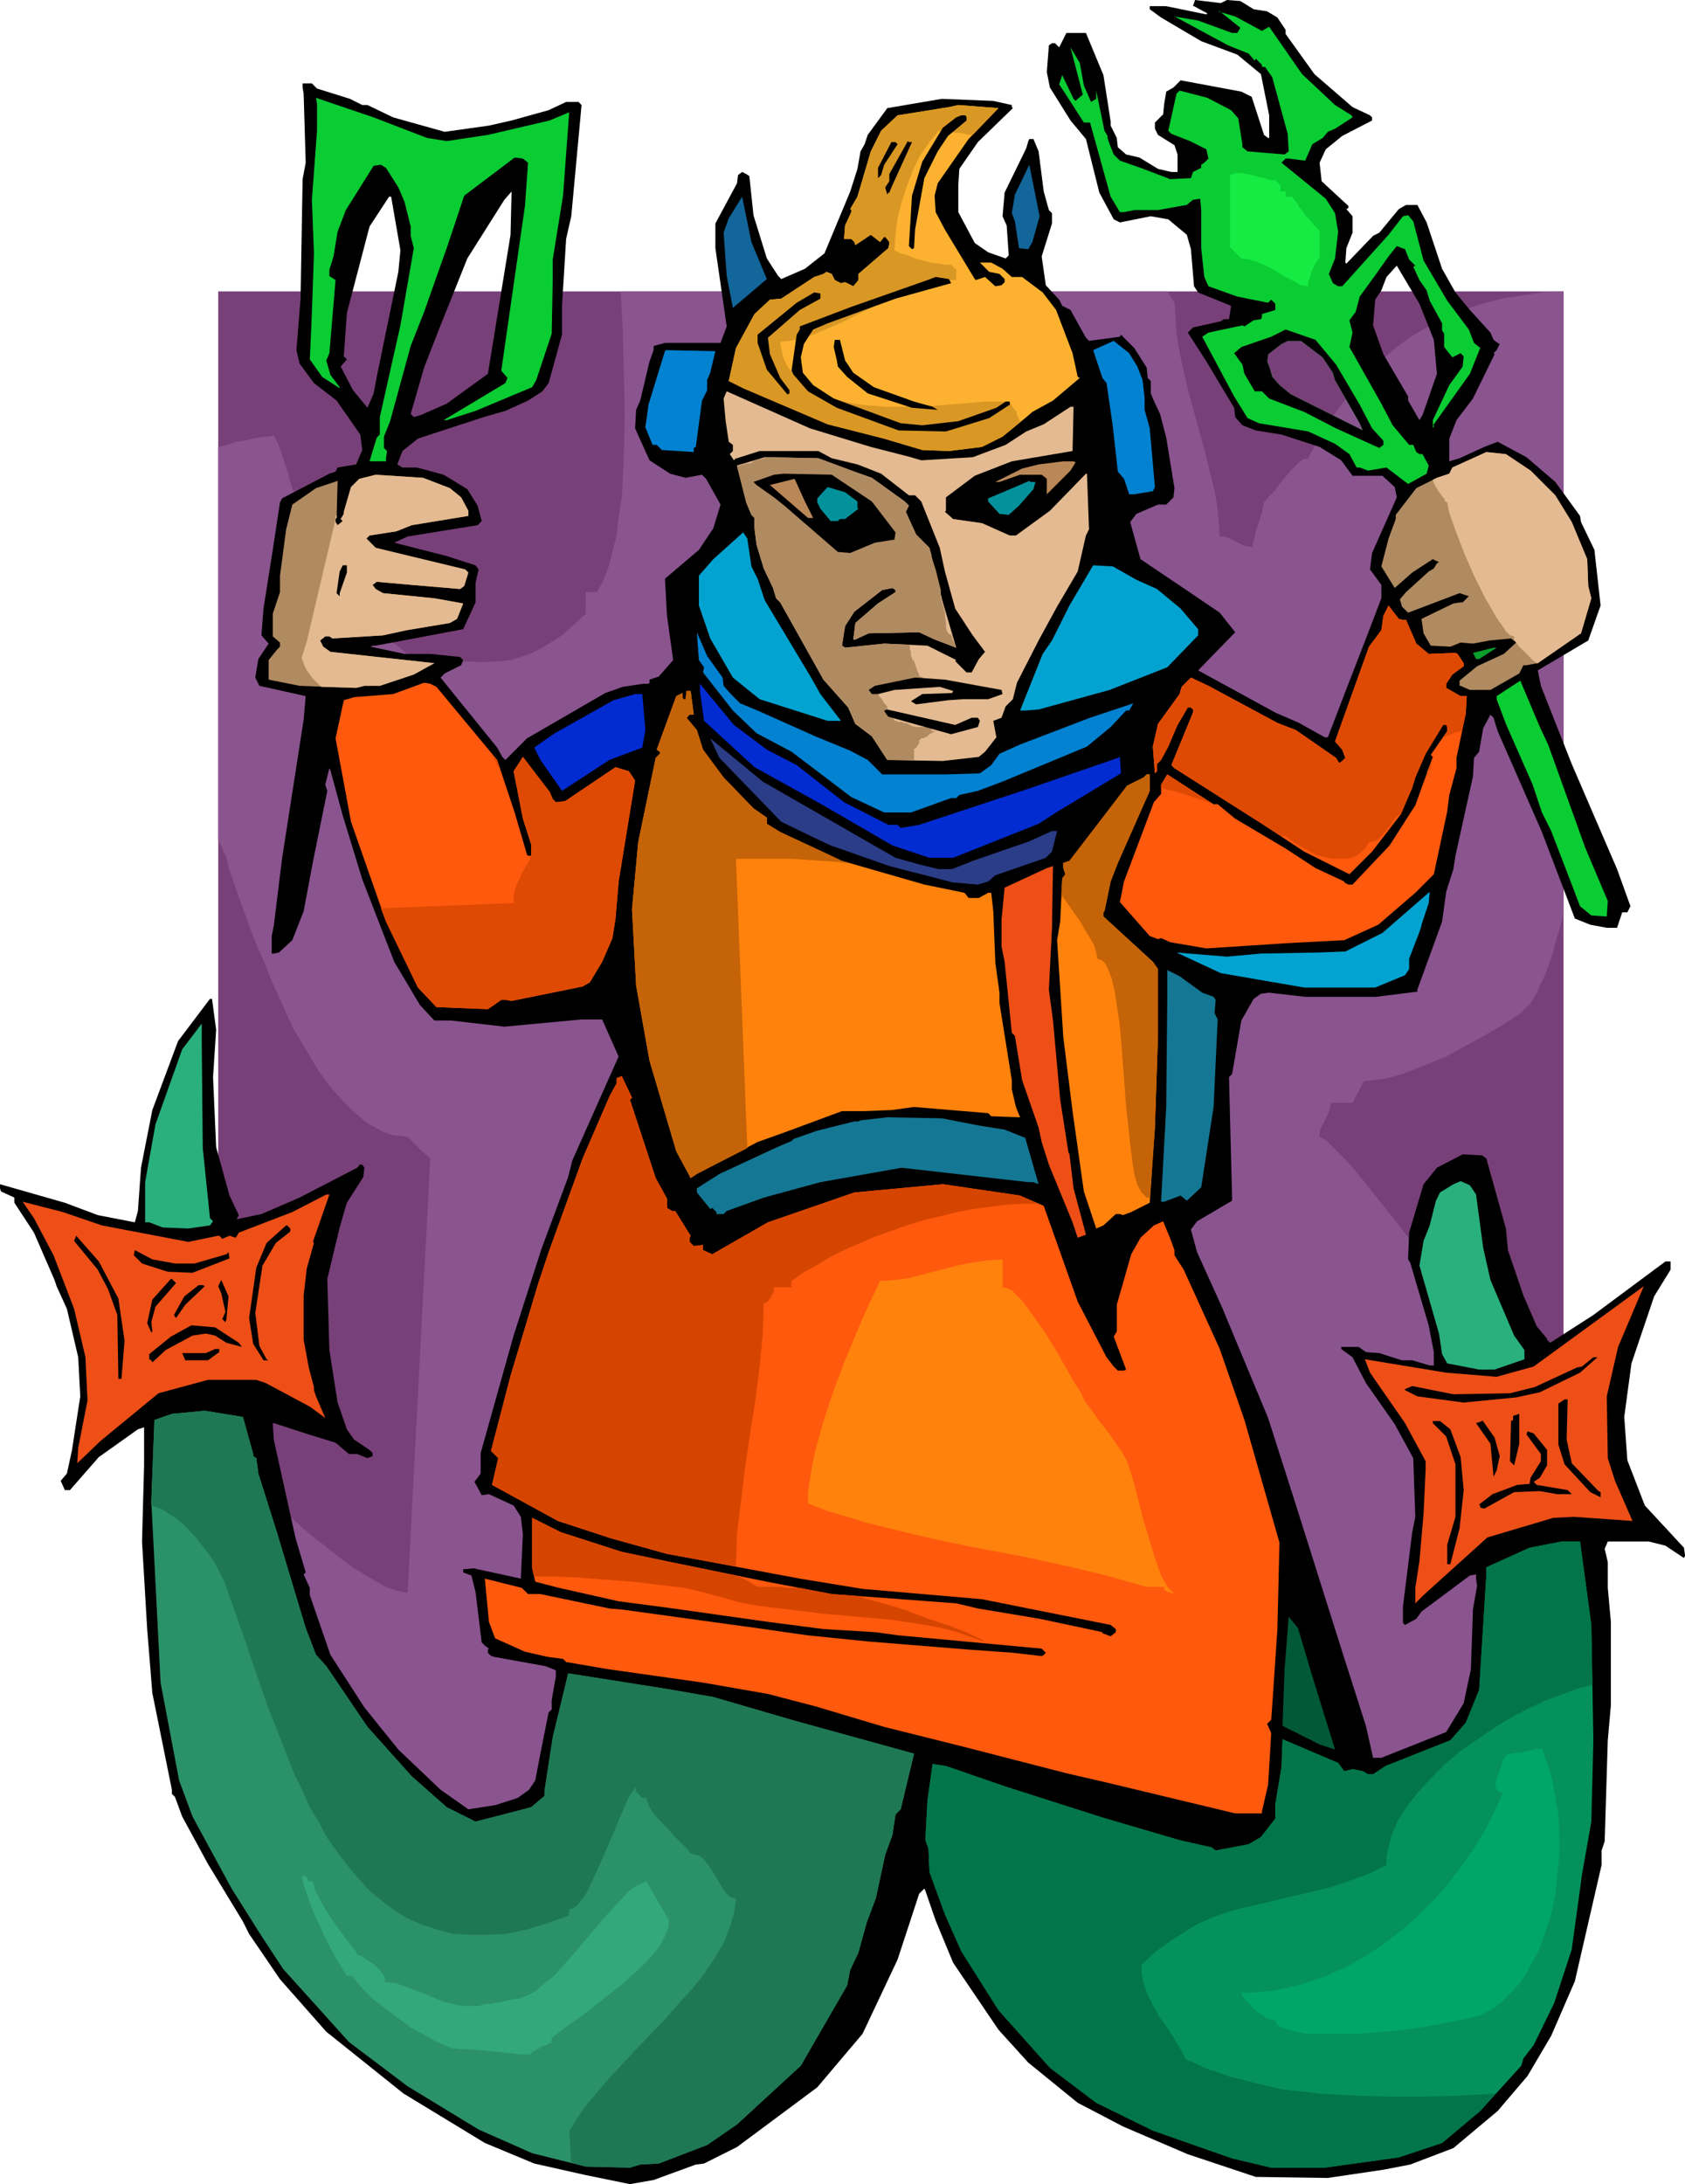 <svg xmlns="http://www.w3.org/2000/svg" fill-rule="evenodd" height="7.064in" preserveAspectRatio="none" stroke-linecap="round" viewBox="0 0 1637 2121" width="5.452in"><style>.pen1{stroke:none}.brush3{fill:#000}.brush4{fill:#0acc33}.brush8{fill:#0282d1}.brush9{fill:#e3ba91}.brush10{fill:#b08a61}.brush11{fill:#ba8757}.brush13{fill:#02a3d1}.brush14{fill:#ff590d}.brush16{fill:#022bd1}.brush17{fill:#ff820d}.brush19{fill:#ed4f17}.brush20{fill:#147894}.brush21{fill:#29b07d}</style><path class="pen1" style="fill:#784078" d="M212 283h1307v1480H212V283z"/><path class="pen1" style="fill:#8a548f" d="M603 283h531l7 11 1 14 1 15 2 14 3 15 7 30 8 29 8 29 7 29 3 13 2 13 1 13 1 13h4l4 1 4 2 4 2 4 2 4 2 4 1h4v-4l2-5 1-6 2-6 2-6 2-6 1-5 1-5 4-5 6-6 5-7 6-7 6-7 6-6 5-4 5-1 10-19 11-18 12-16 12-16 13-14 14-13 14-12 15-11 16-9 17-9 17-7 18-6 19-5 19-3 20-3 21-1v603l-3 13-4 13-3 12-4 12-4 11-5 10-4 9-5 8-11 11-14 9-17 10-20 11-20 11-22 9-21 8-10 3-10 2-9 1-8 1-11 21h-21l-1 5-1 4-2 4-2 4-2 4-2 4-1 4v4l2 1 4 2 4 4 5 5 13 13 15 18 35 44 39 52 39 53 34 49 13 21 12 18 7 14 5 8 1 3 1 2 2 3 1 3 1 3 2 3 1 4 1 3v333H212v-357l16 16 21 20 24 23 27 24 14 11 14 11 13 10 13 8 12 7 11 6 10 3 9 2 22-422-11-10-11-11-8-1-8-1-8-3-7-4-8-4-7-6-7-6-7-7-14-15-13-18-12-20-12-20-10-22-10-22-9-22-9-21-14-38-10-29-1-4-1-3-1-4-1-4-2-3-1-4-2-3-2-4V434l9-2 8-3 8-1 8-2 6-1 6-1h5l4-1 5 10 4 12 4 12 4 14 4 12 4 12 4 9 4 6h11l1 6 2 10 4 13 3 14 4 14 4 13 2 10 1 6 11 11h22l1 4 4 4 5 4 6 4 6 4 5 4 4 4 1 4 27 1 23 2 21 1 20-1 9-1 10-3 9-3 10-5 10-6 11-7 11-10 12-11v-21h11l6-11 5-13 4-15 4-16 2-18 3-18 1-20 1-20 1-42-1-41-1-41-2-37z"/><path class="pen1 brush3" d="m1192 0 13 1 13 8 13 2 10 6 8 12v4l28 39 37 32 17 8 2 2v3l-29 15-16 13-6 13 2 18 26 24v2l-2 1 6 7v16l-6 15-1 14 1 1 26-27 6-3 19-23 7-4h11l9 17 15 45 13 23 14 17 20 22 3 7 4 3 2 1-3 6-3 3 1 1-21 43-16 21-7 18v22l10-3 24-11 13-5 28 15 28 24 24 33 1 6 13 27 6 54-12 34-49 29 3 15 30 76 44 102 13 36-3 6h-5l-5 15h-10l-16-3-15-6-32-84-43-98-4-13-3-3-7 13-4 23-5 6-1 18-17 77-2 13-7 22-4 29-24 66v2l-40 5h-69l-35-4-8 1-7 5-12 21-9 52-3 3 3 117v3l-34 20-6 8 6 22 24 53 45 108 24 75 48 152 23 72 7 31h8l63-25 17-28 7-33 2-58 4-23-1-7v-4l-6 1-47 35-5 7-11 6-2-2v-16l9-72 3-15-2-57-18-33-28-40-13-25-11-8v-2h17l7 5 13 1 22 7h10l17 5h4v-13l-5-26-18-61-2-3 1-26 14-47 13-16 25-13 19 1 4 3 19 68 2 21 15 44 13 30 10 12v1l3 3 42-27 70-52h5v8l-16 26-22 65-7 52 3 42 17 44 38 41 1 7v1l-1 2-18-12-16-4h-40l-3 7 3 13v25l3 33v81l-3 34-3 98-3 9v14l-26 113-23 53-23 39-29 34-43 36-42 16-26 5-54 8-70-1-66-22-63-27-44-23-48-39-29-32-44-65-17-41-10-29-1-2-5 5-21 64-34 72-44 52-78 58-32 16-8 1-41 15-23 4-44-9-49-11-48-20-79-48-75-60-45-51-30-44-6-12-34-56-25-46-7-19-3-3v-4l-19-94-5-62-5-85 2-74v-37l-6 2-38 27-28 32h-5l-4-9 6-7 5-23 8-52-2-38-11-47-10-22-2-6-20-46-19-29v-5l-13-6-1-3v-4l63 18 32 12 36 7 3-11 3-42 11-56 25-67 31-41h2l4 30-3 46 3 68 13 47 9 19-2 4 24-5 37-16 56-29 2-2v-1h3l2 3-1 9-16 25-7 24-12 50 2 69 8 51 9 26 7 10 15 10 3 3v3l-5 2-10-4h-8l-13-11-26-8-34-11h-1l1 16 21 95 10 34-2 2 6 13v7l20 58 33 51 33 41 41 39 27 19 26-4 22-7 11-8 6-9 5-26 8-40 3-3v-9l4-23v-6l-10-4-50-9-3-1-3-3v-3l1-1-4-3-3-3-6-49-4-16-8-3v-3l10-1 46 10 2-43-2-17-7-11-24-11-7 1-7-13 6-8v-20l32-114 27-84 26-70 4-16 45-101-16-36h-20l-75 7-52-6h-16l-14-15-25-42-31-80-19-62-12-44-1-2-4 16 2 6-14 69-9 48-11 28-13 12-5 1h-2v-17l2-10 8-65 21-135 2-23-45-10-4-8 3-18 10-15-7-8 2-26 9-57 7-46 2-4 46-24 6-2 2-4 18-3 6-14-2-15-23-33-22-17-14-19-3-13 4-50 2-116 3-16-2-67-1-6v-4h9l5 5 32 10 12 6h5l25 12 50 14 43-6 22-5 36-10 17-8h12l3 3-10 108-5 22-4 65v28l-13 47-6 8-14 9-22 10-21 6-49 16-15 5-15 12-5 13 5 3h14l26 7 23 14 10 16 4 15-4 4-68 11-13 6 51 13 28 9 3 4-3 13v19l-12 26-85 16h-3l-2 1 33 7h25l29 3 3 3-2 5-16 8-4 4 55 68 5 9 3 3 21-21 76-44 17-6 20-3h5l1-1v-3l9-3 14-16-6-43-2-36 33-28 14-21 7-23-14-25-4-4-16 3-15-4-20-13-14-31 1-18 4-9 9-38 4-11v-4l11-3h54l6-16-11-76v-24l21-39 1-8 4-3 4 2 3 2 4 38 13 42 11 17 3 3 23-10 19-15 25-60 7-22 3-17 4-7 3-9 19-26 53-9 50 2 18 4v2l1 1-34 33-18 26-1 16v26l16 30 13 9 17 6 3-3-2-29-4-9 2-23 21-43 2-7 1-2h4l5 12 5 39 5 18 3 3v10l-10 32 4 28 13 14 3 6 8 4 15 27 3 3 30-4 1-2 13 13 12 19 1 10 3 3v12l2 5 7 15 6 23 8 49-1 9-7 7h-8l-21 9-6 8 10 36 49 33 28 19 15 19-36 37 75 41 23 10 25 14h3l20-52 19-49 13-34v-13l-11-15 2-16 24-54-2-10-12-11h-29l-11-15-21-13-37-12-25-4-13-5-7-8-1-9-27-45-18-28 5-5 27-6 3-2h5l2-13-32-13-4-6-3-36-4-14-18-15-17-3-30 6-6-3-14-26-13-52-15-18-20-32-3-15 2-26 3-2h3l4 4 7-14h19l17 41 7 45v4l6 12v1l1 8 8 7 13 3 18 11 13 3h6v-17l-3-9-16-10-3-6v-6l8-8 1-10 2-12 7-4 7-7 59 11 10 5 12 37 4 3h1v-22l-8-40-23-19-35-13-39-23-11-8V6h16l39 8 1-1-13-7h-1l2-6 25 3 6-3zm93 347 10 15 2 7 24 42 3 7-70-35-11-9-7-8-3-10-2-5 1-7 13-10 6-3h13l21 16zm-811 16-40 29-25 11-7 2-3-3 13-45 14-36 28-70 36-57 7-8-1 42-22 135zm919-33 3 33-8 23-6 17-3 5-11-19v-4l-24-41-10-28 2-25 6-9 5-13 10-11 22 37 14 35zM389 243l-2 21-21 102-3 16-6 14-14-17-12-23 6-7-3-3 3-42 22-84 19-29h2l9 52z"/><path class="pen1 brush4" d="m1226 30 7-4 32 46 32 30 16 10 1 2-17 11-7 3-5 6-10 6-7 16-16-2h-3l-4 4 43 35 9 14 3 18-3 26-6 15 4 9 5 3h4l45-50 14-18 5-1 5 6 10 38 23 39 21 28 5 13 5 4 1 1-10 25-35 49-1 1h1v2h-1v-7l16-34 13-18 1-10-3-3-8 4-8-10v-13l-2-3v-7l-12-22-3-10-7-10-6-13 2-1-6-6-4-10-8-3-8 10-12 17-16 22-4 15-6 8 3 12-3 14 31 55 11 21 16 19h4l3 7 3 2h3l6 11-2 8-18 10-21-16-18 3-8-3h-3l-7-13-14-10-26-12-48-8-11-5-13-21-31-58 6-4 33-7 2 1 9-6 7-1 1-2v-3l13-4v-6l-4-4-3 3-30-6-28-10-4-9-3-28v-37l-1-11-7 1-6 5-28 5h-23l-10 2h-4l-9-15-20-72h-6l-18-28-6-9 3-9 11 23 2 2 2-2 5-4-12-46 9 15 4 22 7 16 5-3v-8l8 39 3 5v2l2 6 4 10 6 6 20 7 29 11 20-1 2-6 8-4v-3l3-2 4-4-2-9-16-8-18-7-3-3 8-36 3-3 27 7 23 12 7 8 4 25v3l5 4 36 3 4-3-1-17-15-55-7-10h-3v-2l-6-6-1 2-6-7-20-8-50-27-2-1 23 4 33 12h5l3-5-20-16h-2l17 5 26 14zm59 317 10 15 2 7 24 42 3 7-70-35-11-9-7-8-3-10-2-5 1-7 13-10 6-3h13l21 16zM415 134l19 3 40-6 60-14 19-8-6 81-10 62v19l-1 53-15 45-4 7-55 23-28 9h-3l60-36 2-5-6-7 23-160 3-42-5-4-8-1-49 37-16 48-23 65-13 33-20 73-6 15v11l3 3-1 7v3h-16l7-23 3-3v-17l20-89 13-75-3-12v-9l-6-24-6-14-12-19-5-3-7 1-27 43-8 21-4 24-4 13v6l6 4-6 71-3 7 4 14 9 12v1l-17-11-12-17 2-45 2-58-2-52 5-67v-26l-1-6 56 19 52 20z"/><path class="pen1" style="fill:#fcb230" d="m941 135-30 43-3 12 1 16 9 17 29 48 1 1 9-3 10 9 6-1 3-3v-3l-5-5-10-2-9-9h11l11 6 9 8h10l20 15 13 17 16 42 5 23 2 1-26 22-20 11-7 6-22 18-20 10-32 4-26-1-37-11-55-14-82-35-14-7 7-32 18-33 15-14 11-1 32-21 9-3 3-2 5 2 3 6 6 3 4-1 8 4 5-6v-6l29-25 1-5v-1l-4-5h-1l-4 5-9-7-15 10-1-3-3-3h-7l1-13 6-13v-2l-1-1 7-12 13-44 10-20 16-15 50-8 9-2 39 3-29 30z"/><path class="pen1" style="fill:#d99724" d="m991 410-17 14-20 10-32 4-26-1-37-11-55-14-82-35-14-7 7-32 18-33 15-14 11-1 32-21 9-3 3-2 5 2 3 6 6 3 4-1 8 4 5-6v-6l29-25 1-5v-1l-4-5h-1l-4 5-9-7-15 10-1-3-3-3h-7l1-13 6-13v-2l-1-1 7-12 13-44 10-20 16-15 50-8 9-2 39 3-25 26h-4l-4-1-4-1h-5l-4-1h-4l-4-1h-4l-9 11-9 13-7 14-6 16-5 15-4 16-2 16-1 15 6 3 7 2 7 3 8 2 7 2 8 1 6 1h6l5 5v10h-11l-11 2-11 3-11 4-23 10-22 11-22 11-21 9-10 4-10 3-10 2-9 1 1 7 2 8 3 7 4 6 5 7 5 5 7 5 7 3 10 5 11 3 12 3 11 2 24 2h24l24-1 25-2 24-2h23l2 2 1 2 2 3 2 2 1 3 1 3 1 2 1 3z"/><path class="pen1 brush3" d="M939 114v3l-18 15-10 15-13 26-9 50-1 18-2 1-3-3 3-49 10-33 20-33 13-10 5-2h4l1 2zm-53 24-20 44-2 5h-1l-1 2-2-7 4-6v-7l18-32 1 1h3zm-14 2-13 20-3 10-3 3v-10l13-25h4l2 2z"/><path class="pen1" d="m1003 235-4 7-9-1-4-26-3-8 3-18 14-29 10 50-7 25zm-258 36-33 28-6-31-3-42 5-14 13-21 9 44 15 36z" style="fill:#126699"/><path class="pen1 brush3" d="m924 275-54 15-66 24-14 6-9 14-3 13 2 15 10 12 20 13 65 24 21 2 35-4 37-13 9-6h4v3l-20 13-42 13-46-1-60-22-28-16-14-16-2-4 5-35 3-5v-3l50-19 74-26 8-3 13 2 2 4z"/><path class="pen1 brush3" d="m797 290-20 11-31 27 2 16 10 23 9 12v3l-2 1-20-24-9-26v-8l38-31 17-10 6 1v5zm501 64 23 39 12 23 11 12v4l-4 3-42-19-31-16-34-13-7-7h-7l-10-17-2-9-8-11 7-6 29-10 14-7 29 10 20 24zm-13-7 10 15 2 7 24 42 3 7-70-35-11-9-7-8-3-10-2-5 1-7 13-10 6-3h13l21 16zm-464 3 8 12 20 14 39 14 18 5 5 3-25-2-43-14-20-16-9-10-1-6-3-13 1-7h5l5 20z"/><path class="pen1 brush8" d="m1105 356 5 13 2 17v12l5 18 5 57-2 4-18 3h-5l-5-15-6-7-5-45-6-41-4-5-9-27 20-9 15 12 8 13zm-415 6-3 7v10l-5 10-6 45-2 1v4l-31-2-5-5h-4l-7-17 3-22 16-52 1-1 48 1-5 21z"/><path class="pen1 brush9" d="m846 434 39 10 10 3 50-3 32-12 20-13 17-7 26-17h3l-1 43-59 10-36 14-28 21v13l-1 1 8 7 28 4 27 12h6l33-24 35-36h1l2 54-3 6-8 35-20 34-18 33-21 41-4 16-7 7-4 11-8 3 3 16-11 14-6 5-35 4-54-1-15-23-16-12-7-16-24-27-42-75-4-4-3-10-9-19-7-23-2-16v-10l-3-3-5-12-9-36 27-8 52 1 35 13 17 6 32 23 4 4-3 6 10 22 13 13 13 53 13 44-21-8-15-7-49 1-13 6h-2l2-16 22-19 17-11v-2l-3-2-10 2-27 21-9 14-3 19 3 2 38-4 42 2 28 14-1 1 11 11h5l7-13 6-7-12-16-17-26-10-36-5-23-18-45-6-6h-6l-27-21-23-9-25-6-13-7h-57l-22 7h-1l-2 2-4-6 3-3v-6l-4-3-3-20-2-22 3-7 81 36 59 18z"/><path class="pen1 brush10" d="M888 738h-26l-15-23-16-12-7-16-24-27-42-75-4-4-3-10-9-19-7-23-2-16v-10l-3-3-5-12-9-35 2-1h1l2-1h2l1-1h5l1-1 2-1 2-1 2-1h3l3-1 3-1h4l46 1 35 13 17 6 32 23 4 4-3 6 10 22 12 12 1 2 1 3 1 3v3l1 2 1 3 1 3 1 3 5 20v7l1 2v3l1 2 1 4 1 4v4l1 5v5l1 4 2 3h2v1l1 1v2l1 2 1 2 1 2v2l1 1-21-8-15-7-49 1-13 6h-2l2-16 22-19 17-11v-2l-3-2-10 2-27 21-9 14-3 19 3 2 38-4 24 1 1 1v4l1 2v4l1 2v1l1 1 1 1 1 3 1 3 1 3 1 2 1 2v2h2l1 1h1v1l1 1 1 1 1 1h-6l-6 1-7 1-6 1-6 2-6 1-5 1h-6v2l1 2 1 3 2 2 2 3 1 2 2 2 1 1v5l1 1 1 1 1 1 1 1 1 2 1 1 1 1v1h2l1 1h4l2 1h2l2 1h1l1 1 2 1 4 1h11l2 1h2v3h5-1l-2 1-2 1-2 1-2 2-2 1-2 1h-2l-2 2v3l-1 1-1 1v1l-1 1-1 1h-1v11zm-60-288-18-5 2 1h3l2 1h2l2 1h3l2 1 2 1zm659 7 24 24 16 26 15 36 1 26 3 12-10 34-42 29-11 2h-3l-4 8-28 16h-20l-9-4h-1v-5l17-14 26-12 12-11-5-4-21 2-16 3-12-1-10 4-19-1-7-12-2-14 31-15 7-1h2l6-6-9-3-50 19-6-6-2-7 6-7 22-20 5-3 3-5 2-1-6-3-20 13-17 15-13-21 7-27 7-19v-4l20-26 20-10 12-4 3-6 33-15 19 2 24 16z"/><path class="pen1 brush11" d="m1045 449-5 8-23 23v-15l-5-4h-21l-20 7h-4l26-13 16-4 24-3h10l2 1z"/><path class="pen1 brush3" d="m847 487 23 30-1 7-19 3-24 10-12-1-52-45-10-8-17-12-3-3 20-7 9-1 47 1 39 26z"/><path class="pen1 brush10" d="m437 474 11 9 7 13v5l-55 9-15 6-26 4-3 3 9 9 87 21 3 3-4 13-4 3-47-4-34-3-4 3 3 4 7 4 50 5 28 5-6 15-7 4-42 7-23 5-49 3-3-2h-4l-5 4 3 6 7 5 46 5 55 6-20 11-33 11h-15l-8 2-55-2-30-6v-19l8-10 3-3v-4l-7-6v-22l7-21v-16l6-45 6-24 23-16 21-7-1 36-1 1v3l2 3 5-4-2-2 3-5v-2l7-24 8-8 16-4 46 3 26 10z"/><path class="pen1 brush9" d="m437 474 11 9 7 13v5l-55 9-15 6-26 4-3 3 9 9 87 21 3 3-4 13-4 3-47-4-34-3-4 3 3 4 7 4 50 5 28 5-6 15-7 4-42 7-23 5-49 3-3-2h-4l-5 4 3 6 7 5 46 5 55 6-20 11-33 11h-15l-8 2-34-1-3-3-3-3-3-3-2-3-3-4-2-4-1-3-2-5 5-16 4-17 4-17 4-17 4-17 4-17 4-17 4-17v3l2 3 5-4-2-2 3-5v-2l7-24 8-8 16-4 46 3 26 10zm-110 23v6l-1 1v-3l1-1v-3z"/><path class="pen1 brush11" d="M790 503h-5l-37-32 16-4 8-2 10 22 8 16z"/><path class="pen1" d="m1006 468-2 7-14 16-10 9-9-1-11-12v-3l26-11 14-6 1 1h5zm-173 19v6l1 1-13 10h-5l-2 2h-7l-10-12-3-6v-4l10-11 17 5 12 9z" style="fill:#03929c"/><path class="pen1 brush13" d="m730 550 6 12 7 21 45 75 9 16 20 26h-13l-66-21-26-21-22-38-11-32v-29l14-16 29-26 4 6 4 27z"/><path class="pen1 brush3" d="m337 556-7 20v3l-3-3 3-21 3-6h4v7z"/><path class="pen1 brush13" d="m1104 563 20 9 23 19 17 20v6l-30 31-56 22-69 19-13 1h-5l8-20 14-35 9-13 17-34 23-39 19 1 23 13z"/><path class="pen1 brush14" d="M1363 602h3l10 23 12 10 26-1 2 1 6 9v3l-11 8-6 9v4l14 8h6l-1 17-9 43v10l-7 26-2 16-13 61-18 18-36 31-33 15-57 3-77 5-35-6-9-4-3 1-8-3-29-33 4-20 29-77 7-8v-9l6-10 45 29h4l17 14 49 29 29 19 28 13v1l4 2h4l36-38 25-39 17-47-2-2 16-23v-4l-1-2h-3l-17 28-10 23-3 10-12 27-27 35-22 22-44-22-41-27-85-54-3-3 21-51v-3l-2-2h-3l-10 17-9 21-7 13-4 4v7l-2 2-2-26 5-22 21-29 2-7 9-9 17 8 67 36 18 7 39 27 3 5 3-2 3-3-3-8-7-8 33-92 12-16 2-14 5-10 10 13 4 1z"/><path class="pen1 brush8" d="m702 658 1 8 7 8 9 9 17 7 56 25 34 14 17 9 14 14h62l33-1 11-8 8-11 20-9 68-26 42-14-4 7h-3l-15 16-23 19-82 34-24 9-18 4-3 3h-5l-39 14h-26l-32-15-58-44-34-18-23-22-29-37 1-5-5-7-2-27 10 23 15 21z"/><path class="pen1" style="fill:#0a9e2b" d="M1437 640h-3l-3-6 20-5h3l-17 11z"/><path class="pen1 brush3" d="m973 670 1 4-14 5h-25l-14 1-31 4-5-3 11-7 29-1 1-2-13-4-44 3-16 4h-6l-3-4 6-4 39-8 29 2 55 10z"/><path class="pen1 brush4" d="m1504 723 36 100 22 52-1 15-15-1-11-9-8-21-20-52-9-18-9-27-26-59-9-24v-3l23-15 19 45 8 17z"/><path class="pen1 brush14" d="m424 667 59 71 17 51 12 41 1 1h3v-11l-8-25-9-46 9-14 26 34 3 7 3 3 9-1 49-33 13 4 6 9-16 98-3 36-3 19-10 23-12 20-7 4-69 14-6-1h-4l-13 9-50-2-18-19-31-64-34-97-15-81 8-37 10-3 38-3 30-11 6 1 6 3z"/><path class="pen1 brush16" d="m745 728 29 15 46 36 43 22h9l3 3 18-3 103-34 90-31 2-1 1 16-63 38-17 11-83 33h-23l-36-12-69-40-65-36-49-45-4-29v-7l33 40 32 24z"/><path class="pen1 brush17" d="M674 694h-4l-3 3 10 12 6 19 20 27 29 30 13 9v6l13 8 60 28 80 23 39 8 4 5h10l9-5h3l2 18 2 50 4 29v10l12 75v9l4 17 4 10-28-1-3-3-72-6-22 3-26 1h-22l-54 20-28 10-59 31-6 4-14-26-26-88-13-73-4-74 6-65 17-82 4-4v-2l-3-2 19-52 6-3v4l1 2h2l1-8h4l3 23z"/><path class="pen1 brush16" d="m627 709-3 17-32 12-46 30-21-30-6-12 20-14 57-32 21-6h7l3 35z"/><path class="pen1 brush3" d="M944 697h6l2 3-2 6-26 7-61-17-3-4-1-2 3-1 66 15 16-7z"/><path class="pen1" style="fill:#2b3d87" d="m870 833 25 7 17 4h13l20-8 55-19 22-10h5l-5 20-6 6-49 17-7 6-10 3-24-2-62-16-57-20-17-8-31-15-60-62-9-19 51 42 129 74z"/><path class="pen1 brush17" d="m1117 768-31 70-7 18-6 29-1 1v4l48 44 5 7v65l-3 89-5 73-18 9-8 3-3-1h-4l-12 11-7 3-12-36-2-14-9-64-9-72-6-94 3-18 2-42 3-4-2-6v-5l6-2 56-73 16-8 3-3h3v16z"/><path class="pen1 brush19" d="m1019 961 4 30 7 77 8 51 1 2 4 33 12 45-8 3-5-15-23-56-7-22-3-14-16-46-7-43-3-3-7-69-3-15v-26l3-31 41-19 6-2-1 61-3 59z"/><path class="pen1 brush13" d="M1381 898v1l-2 6-10 26v10l-4 6-29 12h-69l-81-14-43-20 49 4 33-3 55-1 27-1 36-18 46-40-1 11-7 21z"/><path class="pen1 brush20" d="m1168 964 11 4 2 3-1 13 3 6-4 85-12 78-14 13-6-5-16 6h-3l5-92 1-105v-28l12 6 22 16z"/><path class="pen1 brush21" d="m197 1115 7 68 3 3-3 4-21 3-25-1-13-5h-4v-39l10-56 26-73 19-25v19l1 102z"/><path class="pen1 brush14" d="m612 1068 25 76 11 20v9l5 3h3l13 21 2 3-1 2v4l4 4 9-1v5l9 4 54-31 84-29 86-8 75 11 23 10 33 93 28 54 7 9 4 4h6l2-1-12-32 3-5v-26l14-49 9-16 13-12 9-4 7 17 4 11v5l9 14 35 77 24 69 34 119-2 84-5 74-1 14-4 4 4 9-3 50-6 26v2h-26l-125-30-39-9-101-26-76-19-67-20-46-12-63-11-92-13-41-7-3-3-15-2-22-5-29-13-6-16-4-42 36 9 6 6h12l67 14 12 1 131 18 49 7 59 6 99 8 42 3 26 3h3l3-3-4-4-140-13-22-3-50-3-54-7-92-13-53-7-58-13-23-6-3-13v-49l28 14 59 19 43 9 98 20 63 12 121 9 21 5 60 10 33 7 28 6v1l8 3 5-4v-3l-5-4-125-25-116-10-61-10-129-24-54-15-52-17-64-35 6-26-1-1-6-6 19-73 27-90 10-30 33-91 26-60 7-13v-5l5-2 10 21-2 2z"/><path class="pen1 brush20" d="m951 1093 25 4 20 8 13 45-5-2h-5l-123-14-79 14-55 15-36 13-3 3h-7v-2l-4-4-2 1-13-16v-4l22-14 56-26 14-6 2-2 23-8 36-9h4l2-1 26-3 53 1 36 7z"/><path class="pen1 brush21" d="m1434 1160 7 52 7 31 23 54 10 14v9l-29 10h-15l-31-6-5-9-3-20-19-66 4-24 6-15 6-24 4-8 13-8 7-3 9 4 6 9z"/><path class="pen1 brush19" d="m304 1206 1 1-7 25-3 26v43l5 27 5 19v3l2 6 9 21-15-11-43-23-9-3h-47l-48 13-56 46-23 22 1-15 9-46-2-42-11-47-20-52-19-36-11-16 39 10 38 13 84 16 29-6h1l3 3 7-3 6 2 3-5 52-20 33-17h3l-16 46z"/><path class="pen1 brush3" d="M282 1193v3l-14 11-13 22-7 46 4 32 7 13 2 1h-5l-10-16-4-25 7-49 10-24 19-17h1l3 3zm-167 68 6 41-3 37h-3l-1-62-9-25-10-19-23-28 2-5 22 25 19 36zm55-34h19l31-9 2-2 1 6-36 14-24-1-25-8-8-8 1-5 17 9 22 4zm1 19-20 23-4 15 1 9-1 1-4-9 5-23 18-20h1l4 4zm49 35-1 3-3-3 3-7-4-18-3-7 3-6 7 16-2 22zm-21-32-19 18-9 13-2-3 10-18 14-11h4l2 1z"/><path class="pen1 brush19" d="m1561 1356 1 60 7 22 17 39-57-4-20 1-64 19-62 56-8 8v-15l4-26 4-46 2-43v-8l-20-37-34-49-5-13 79 13 49 4 36-10 107-78-25 59-11 48z"/><path class="pen1 brush3" d="m232 1304 3 4-15-4-11-7-9-2-13 2-26 14-13 12-1-2-2-1v-5l21-17 20-11 23 2 23 15z"/><path class="pen1 brush3" d="m213 1313-11 8h-22l-3-7h23l9-4h4v3zm1322 20-39 19-23 5-51 5-45-6-12-6v-1l7-3 40 8 55-1 24-6 41-19 5-1 11-9h4l-17 15zm-13 65 5 23 26 27 2 1v5l-10-5-25-27-6-19v-40l6-4h3l-1 39z"/><path class="pen1" style="fill:#2b9168" d="M246 1412v2l3 2 2 15 18 57 28 93 10 26 10 11 40 59 43 48 34 30 28 14 54-14 13-11v-5l8-52 15-62 95 15 46 8 79 23 116 32-13 54-5 5-3 20-7 19-9 42-9 24-8 29-8 17-3 15-45 78-62 57-29 20-47 18-18 1-10 3-43-1-52-13-52-23-69-42-57-43-64-71-21-32-29-46-38-70-13-35-18-95-9-176 3-79 17-6 32-3 37 6 10 36z"/><path class="pen1 brush3" d="m1471 1423-4-4 1-39 2-1v-4l6-2v29l-5 21zm-14-9-3 14-2 4-1 2-3-32-14-20 6-2v-1l12 17 5 18zm-48-26 10 27 3 32-4 37-9 35h-3v-19l8-27v-51l-9-27-13-13v-2h7l10 8z"/><path class="pen1 brush3" d="M1503 1408v15l-7 12-6 4 3 3 30 5 4 4h-14l-17-3-25 1-29 16-4-1v-2l-1-1 13-10 24-9 12-1 1-6 10-16v-7l-14-19 1-3 6 2 13 16z"/><path class="pen1" style="fill:#05915b" d="m1546 1578 2 112-2 79-9 51-10 73-17 52-20 41-10 13-2 7-40 44-37 31-42 14-72 10h-52l-38-9-77-27-55-27-45-34-50-56-36-57-16-36-15-41-1-23-3-8 2-38 5-36 13 2 58 20 94 30 75 22 31 7 4 3 32-6 12-7 14-18v-14l6-36 1-27 54 23 6 8 8-2 10 2 5 3h5l12-8 63-25 15-17 13-32 7-112v-7l42-19 31-6h18l11 81z"/><path class="pen1" style="fill:#025938" d="m1275 1628 22 71-15-5-36-18 2-55 4-51 9 11 14 47z"/><path class="pen1 brush9" d="m1487 457 24 24 16 26 15 36 1 26 3 12-10 34-42 29h-1l-4-3-4-4-3-3-4-4-3-3-2-3-2-3v-3l-4-1-4-4-4-6-5-7-11-19-11-22-10-23-8-21-6-17-2-10-2-1-1-3-2-2-2-3-2-3-2-3-2-4-1-3 4-2 12-4 3-6 33-15 19 2 24 16z"/><path class="pen1" d="M674 694h-4l-3 3 10 12 6 19 20 27 29 30 13 9v6l13 8 43 20h1v1h1l15 7 11 3-15-2-15-1-15-1-14-1h-55l11 281-49 25-6 4-14-26-26-88-13-73-4-74 6-65 17-82 4-4v-2l-3-2 19-52 6-3v4l1 2h2l1-8h4l3 23zm443 74-31 70-7 18-6 29-1 1v4l48 44 5 7v65l-3 89-5 68h-3l-5-5-4-7-3-11-2-13-2-16-4-37-3-40-3-38-5-33-3-13-4-10-2-4-3-3-2-1-3-1-1-6-2-7-4-7-5-8-5-9-6-8-6-9-6-8 1-16 3-4-2-6v-5l6-2 56-73 16-8 3-3h3v16z" style="fill:#c46307"/><path class="pen1" d="m612 1068 25 76 11 20v9l5 3h3l13 21 2 3-1 2v4l4 4 9-1v5l9 4 54-31 84-29 86-8 75 11 17 8h-16l-15 1-16 2-15 2-16 3-16 4-17 4-16 5-31 11-30 13-14 7-13 8-13 7-11 8v6h-17v4l-2 3-1 3-2 2-1 2-2 1-2 1-1 30-3 31-4 32-5 32-5 33-4 33-4 32-1 32-67-12-54-15-52-17-64-35 6-26-1-1-6-6 19-73 27-90 10-30 33-91 26-60 7-13v-5l5-2 10 21-2 2zm-93 463-2-8v-49l28 14 59 19 43 9 68 14 2 1 3 1 4 2 4 2 3 2 3 2 2 1h23l6 1h12l31 6 27 2h2v1h1l1 1 8 2 15 4 19 6 21 8 21 7 18 7 12 6 5 3-14-5-14-5-15-4-16-3-33-5-33-3-34-3-33-4-17-2-15-2-16-3-14-4-18-5-21-5-25-3-26-3-26-2-26-2-23-1h-20z" style="fill:#d64500"/><path class="pen1 brush17" d="m974 1223-15 1-14 2-15 3-16 4-15 4-15 4-14 2-15 1-11 23-11 25-12 29-11 29-10 30-8 29-3 14-2 13-2 13v11l18 7 20 6 20 6 20 5 42 10 43 9 43 8 42 9 42 10 39 11h17v3l2 1 1 1h2l1 1h4l-3-2-3-3-3-5-4-7-6-17-6-20-6-20-5-20-4-15-3-10-3-9-5-9-7-10-7-10-8-10-7-10-7-9-4-9-6-9-8-14-9-16-11-18-12-17-11-15-5-5-5-5-5-2-4-1v-27z"/><path class="pen1" d="m477 731 6 7 4 12-1-3-2-2-1-2-1-3-1-2-2-3-1-2-1-2zm38 100h1v-11l-8-25-9-46 9-14 26 34 3 7 3 3 9-1 49-33 13 4 6 9-16 98-3 36-3 19-10 23-12 20-7 4-69 14-6-1h-4l-13 9-50-2-18-19-31-64-5-13 129-5v-6l1-6 2-6 3-6 2-5 3-5 3-5 2-4v-3zm848-229h3l10 23 12 10 26-1 2 1 6 9v3l-11 8-6 9v4l14 8h6l-1 17-4 17h-2l-1 1h-3l-2 1-2 1-3 1-2 1-2 1 3-6v-4l-1-2h-3l-17 28-10 23-3 10-11 26-4 2-3 3-3 5-3 4-4 5-4 4-4 3-6 1-3 5-4 4-5 4-5 2-5 1h-12l-6-1-12-3-11-6-10-6-8-6h-4l-19-12-85-54-3-3 21-51v-3l-2-2h-3l-10 17-9 21-7 13-4 4v7l-2 2-2-26 5-22 21-29 2-7 9-9 17 8 67 36 18 7 39 27 3 5 3-2 3-3-3-8-7-8 33-92 12-16 2-14 5-10 10 13 4 1zm-235 163v-3l6-10 43 28-6-2-6-2-6-2-6-2-6-2-7-2-6-1-6-2zm52 16h3l2 2-1-1h-2l-1-1h-1zm206-31 4-9v6h-1v1h-1l-1 1-1 1zm6-19 3-4-1 1v1l-1 1-1 1z" style="fill:#de4a03"/><path class="pen1" style="fill:#1f7854" d="M246 1412v2l3 2 2 15 18 57 28 93 10 26 10 11 40 59 43 48 34 30 28 14 54-14 13-11v-5l8-52 15-62 95 15 46 8 79 23 116 32-13 54-5 5-3 20-7 19-9 42-9 24-8 29-8 17-3 15-45 78-62 57-29 20-47 18-18 1-10 3-43-1-14-4-2-30 7-12 9-13 11-13 12-14 26-28 28-29 13-15 13-14 12-15 10-15 9-15 6-15 2-7 2-7 1-7 1-7-3-1-3-1-2-2-3-3-4-7-5-8-5-8-5-7-3-3-3-2-4-1-4-1-3-4-6-6-7-7-7-8-7-7-7-8-4-7-2-7h-4l-2-2-1-1-2-2-1-1v-2l-1-2-6 9-7 16-8 19-9 21-9 20-8 17-5 7-4 5-4 3-4 1v6l-22 8-20 6-19 4-18 1h-17l-17-1-15-4-15-5-14-6-13-8-12-9-12-10-11-12-10-12-10-13-10-14-8-15-9-15-7-16-8-16-13-33-13-33-22-64-20-57-5-10-6-11-8-11-9-11-10-11-11-9-5-3-6-4-5-2-6-2v-4l3-79 17-6 32-3 37 6 10 36z"/><path class="pen1" style="fill:#02754a" d="m1546 1578 1 58-15 4-16 6-16 6-17 8-17 9-16 10-16 11-16 11-15 13-13 13-12 13-11 14-9 14-6 14-2 8-2 7-1 7v7l-18 9-17 6-17 6-16 4-30 7-29 7-14 3-14 4-14 5-14 6-13 8-14 9-14 10-14 13v7l1 7 2 7 2 6 6 12 6 11 8 11 7 11 6 10 5 10 3 1 3 1 4 2 4 2 4 2 3 1 4 2h2l17 6 16 4 17 4 17 4 18 2 17 2 17 1 17 1 35 1h35l34-1 34-2-15 17-37 31-42 14-72 10h-52l-38-9-77-27-55-27-45-34-50-56-36-57-16-36-15-41-1-23-3-8 2-38 5-36 13 2 58 20 94 30 75 22 31 7 4 3 32-6 12-7 14-18v-14l6-36 1-27 54 23 6 8 8-2 10 2 5 3h5l12-8 63-25 15-17 13-32 7-112v-7l42-19 31-6h18l11 81z"/><path class="pen1" style="fill:#33a87a" d="m347 1898 5 2 4 3 5 3 4 3 4 4 3 4 2 4v4l11 1 11 4 11 4 12 5 12 5 13 3 7 1h14l7-2h4l4-1h4l4-1 4-1 4-1 4-1h4l8-3 9-5 8-7 9-7 17-19 17-20 17-20 15-16 6-7 7-5 6-3 5-2 22 38-1 8-3 7-4 8-6 8-7 8-8 8-9 8-9 8-19 15-18 14-17 12-13 10v5h-2l-3 2-4 1-3 2-4 2-3 2-1 1-1 1h-9l-9-1-10-1-10-1-10-1-10-1h-9l-9-1-14-6-13-7-13-7-12-9-12-9-12-9-11-11-10-12h-5l-5-8-7-12-7-13-7-15-7-15-5-14-4-12-2-8h4l1 1 1 1v2l1 1h4l2 8 5 10 7 12 8 12 8 11 7 9 5 6 1 3z"/><path class="pen1" style="fill:#00a666" d="m1460 1741-8 18-9 18-11 18-12 17-13 17-14 16-15 15-17 15-17 13-18 12-18 10-20 9-20 7-20 5-10 2-11 1-10 1h-11l1 3 3 4 4 4 4 5 6 4 5 4 5 2 5 1 1 3 2 2 3 2 4 1 10 3 11 2h46l16-1 34-3 31-5 25-5 16-4 8-4 7-4 6-5 6-6 6-6 6-7 5-7 4-8 9-16 6-17 6-18 4-19 2-20 2-19v-20l-1-18-3-18-3-17-5-16-5-14h-4l-4 1-4 1-4 1-5 1h-4l-4 1h-4l-5 6-1 4-1 4-2 5-2 5-1 4v4l1 2 1 2 2 1 3 1z"/><path class="pen1" style="fill:#15eb43" d="M1195 170v70l11 11 8 1 9 3 9 4 9 5 8 5 8 4 7 4 7 1v-5l2-4 1-5 2-4 2-4 2-3 1-2h1v-27l-3-3-3-3-3-4-4-4-3-4-3-4-2-3-1-2-5-6h-6v-5h-5v-6l-5-5h-5l-5-2-6-1-6-2-6-1-6-1h-5l-5 2z"/></svg>
